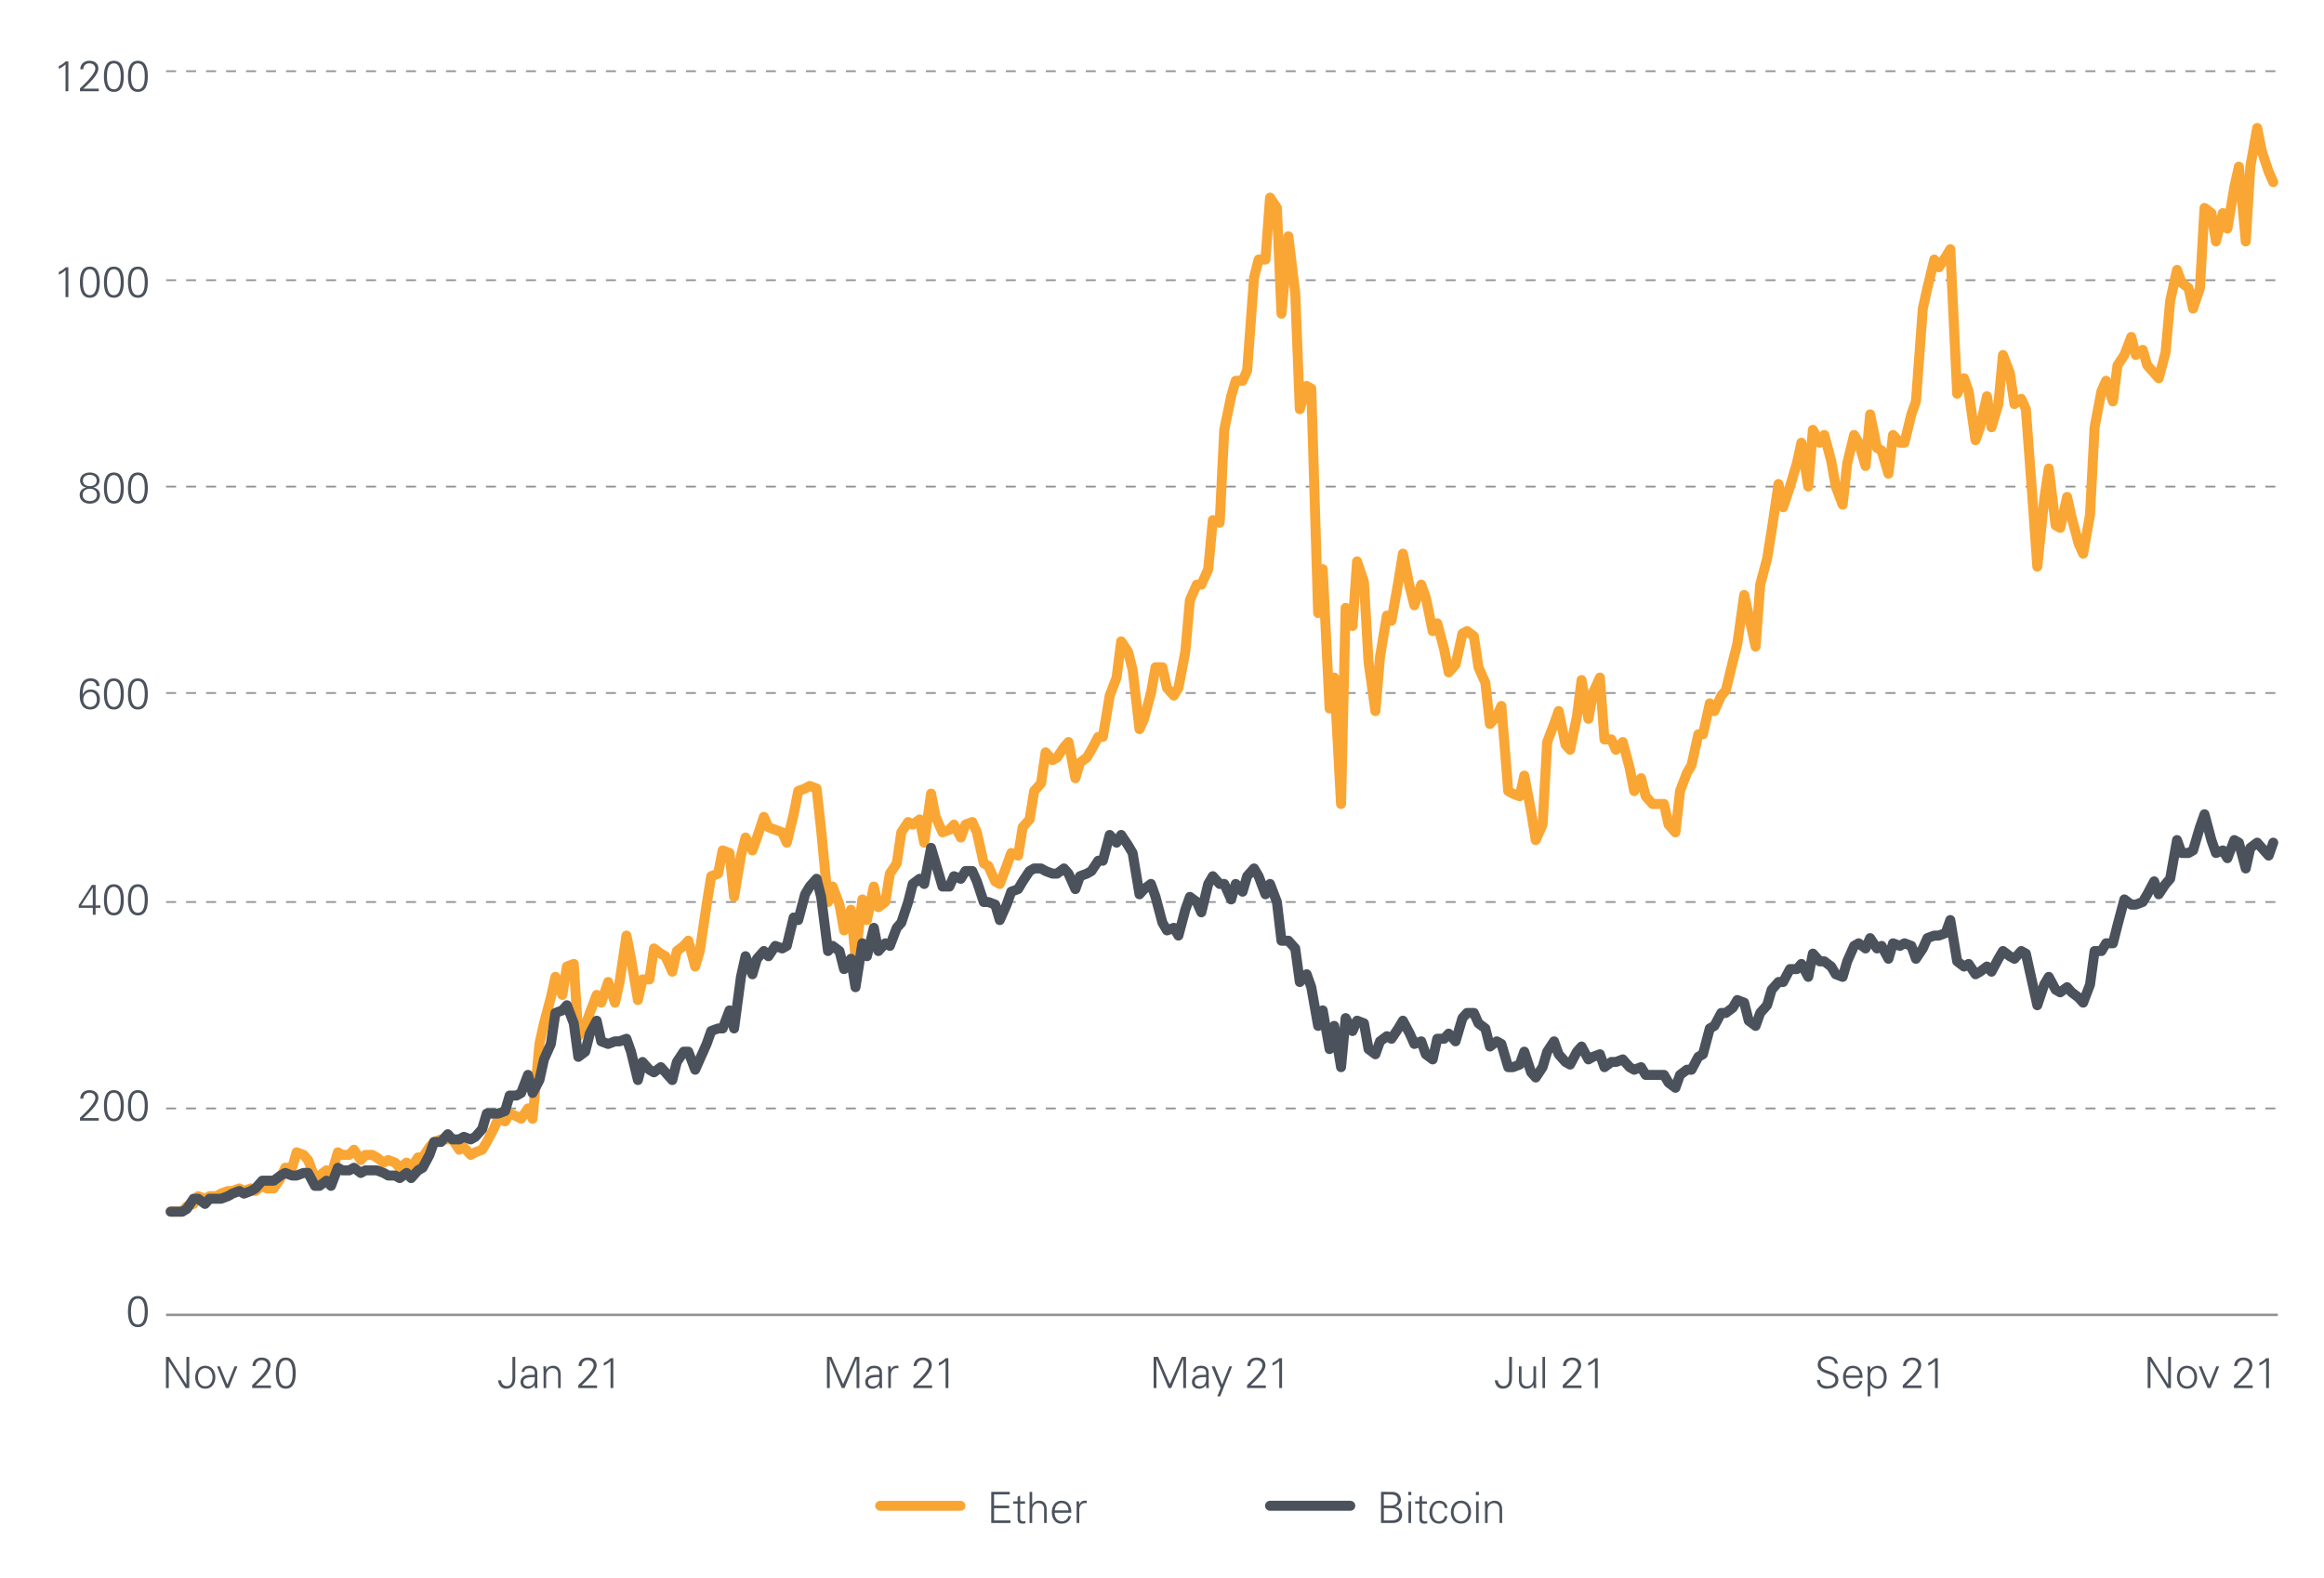 <?xml version="1.0" encoding="utf-8"?>
<!-- Generator: Adobe Illustrator 26.0.0, SVG Export Plug-In . SVG Version: 6.00 Build 0)  -->
<svg version="1.0" xmlns="http://www.w3.org/2000/svg" xmlns:xlink="http://www.w3.org/1999/xlink" x="0px" y="0px"
	 viewBox="0 0 700 475.36" enable-background="new 0 0 700 475.36" xml:space="preserve">
<g id="Produt_Chart">
	<g>
		<g>
			<g>
				<g>
					<g>
						<g>
							<g>
								<path fill="#4B525C" d="M298.57,458.87v-9.39h5.58v0.78h-4.73v3.37h4.55v0.78h-4.55v3.68h4.93v0.78H298.57z"/>
								<path fill="#4B525C" d="M306.5,453.06h-1.3v-0.71h1.3v-1.39l0.78-0.34v1.73h1.48v0.71h-1.48v4.37
									c-0.01,0.6,0.3,0.92,0.9,0.92c0.23,0,0.47-0.01,0.68-0.08v0.68c-0.25,0.06-0.53,0.12-0.79,0.12c-1.65,0-1.56-1.05-1.56-1.94
									V453.06z"/>
								<path fill="#4B525C" d="M310.9,453.33h0.03c0.46-0.81,1.2-1.18,2.04-1.18c2.13,0,2.3,1.89,2.3,2.64v4.08h-0.78v-4.21
									c0-1.13-0.65-1.79-1.72-1.79c-1.29,0-1.87,1.08-1.87,2.25v3.76h-0.78v-9.39h0.78V453.33z"/>
								<path fill="#4B525C" d="M317.65,455.79c0.03,1.39,0.66,2.56,2.26,2.56c0.92,0,1.69-0.66,1.89-1.56h0.82
									c-0.4,1.56-1.38,2.28-2.95,2.28c-1.95,0-2.86-1.68-2.86-3.46c0-1.77,0.97-3.46,2.91-3.46c2.18,0,2.98,1.6,2.98,3.64H317.65z
									 M321.85,455.07c-0.09-1.26-0.77-2.21-2.12-2.21c-1.27,0-1.95,1.07-2.05,2.21H321.85z"/>
								<path fill="#4B525C" d="M325.07,458.87h-0.78v-5.06c0.01-0.51-0.04-1.03-0.07-1.47h0.81l0.04,0.96h0.03
									c0.23-0.66,0.82-1.13,1.47-1.16c0.26-0.01,0.52,0,0.78,0.01v0.75c-0.16-0.01-0.32-0.05-0.48-0.05
									c-1.16,0-1.77,0.83-1.79,2.08V458.87z"/>
							</g>
							
								<line fill="none" stroke="#F9A533" stroke-width="3.008" stroke-linecap="round" stroke-linejoin="round" stroke-miterlimit="10" x1="289.29" y1="453.68" x2="265.11" y2="453.68"/>
						</g>
					</g>
				</g>
			</g>
			<g>
				<g>
					<g>
						<g>
							<g>
								<path fill="#4B525C" d="M415.97,458.87v-9.39l3.37,0.01c1.39,0,2.61,0.84,2.61,2.34c0,1.04-0.75,1.88-1.74,2.12v0.03
									c1.27,0.21,2.13,1.04,2.13,2.38c0,1.23-0.75,2.51-2.79,2.51H415.97z M418.85,453.62c1.09,0,2.18-0.43,2.18-1.7
									c0-1.37-1.12-1.64-2.22-1.65h-2v3.35H418.85z M416.81,458.09h2.07c1.61,0.03,2.55-0.4,2.55-1.85c0-1.6-1.29-1.85-3.05-1.85
									h-1.56V458.09z"/>
								<path fill="#4B525C" d="M425.08,450.46h-0.91v-0.98h0.91V450.46z M425.02,452.34v6.53h-0.78v-6.53H425.02z"/>
								<path fill="#4B525C" d="M427.54,453.06h-1.3v-0.71h1.3v-1.39l0.78-0.34v1.73h1.48v0.71h-1.48v4.37
									c-0.01,0.6,0.3,0.92,0.9,0.92c0.23,0,0.47-0.01,0.68-0.08v0.68c-0.25,0.06-0.53,0.12-0.79,0.12c-1.65,0-1.56-1.05-1.56-1.94
									V453.06z"/>
								<path fill="#4B525C" d="M435.12,454.34c-0.07-1-0.7-1.48-1.78-1.48c-1.2,0-1.94,1.25-1.94,2.73c0,1.5,0.74,2.76,1.94,2.76
									c1.01,0,1.72-0.62,1.78-1.52h0.84c-0.21,1.5-1.07,2.24-2.55,2.24c-1.95,0-2.86-1.68-2.86-3.46c0-1.77,0.98-3.46,2.91-3.46
									c1.34,0,2.43,0.81,2.5,2.2H435.12z"/>
								<path fill="#4B525C" d="M443.09,455.6c0,1.72-0.96,3.46-3.04,3.46s-3.04-1.74-3.04-3.46c0-1.72,0.96-3.46,3.04-3.46
									S443.09,453.89,443.09,455.6z M440.04,452.86c-1.57,0-2.2,1.53-2.2,2.74c0,1.21,0.62,2.74,2.2,2.74s2.2-1.53,2.2-2.74
									C442.24,454.39,441.62,452.86,440.04,452.86z"/>
								<path fill="#4B525C" d="M445.45,450.46h-0.91v-0.98h0.91V450.46z M445.38,452.34v6.53h-0.78v-6.53H445.38z"/>
								<path fill="#4B525C" d="M448.08,458.87h-0.78v-5.06c0-0.51-0.04-1.03-0.07-1.47h0.81l0.04,0.96l0.03,0.03
									c0.46-0.81,1.2-1.18,2.04-1.18c2.13,0,2.3,1.89,2.3,2.64v4.08h-0.78v-4.21c0-1.13-0.65-1.79-1.72-1.79
									c-1.29,0-1.87,1.08-1.87,2.25V458.87z"/>
							</g>
							
								<line fill="none" stroke="#4B525C" stroke-width="3.016" stroke-linecap="round" stroke-linejoin="round" stroke-miterlimit="10" x1="406.71" y1="453.68" x2="382.54" y2="453.68"/>
						</g>
					</g>
				</g>
			</g>
		</g>
		<g>
			<path fill="#4B525C" d="M17.71,19.91c0.77-0.31,1.48-0.83,2.07-1.42h0.81v9h-0.85v-8.09c-0.6,0.57-1.3,1-2.03,1.35V19.91z"/>
			<path fill="#4B525C" d="M24.09,27.49v-0.88c1.17-1.05,4.63-4.32,4.63-5.93c0-1.05-0.83-1.6-1.81-1.6c-1.08,0-1.82,0.74-1.82,1.79
				h-0.91c0-1.59,1.2-2.57,2.76-2.57c1.45,0,2.69,0.77,2.69,2.33c0,2.11-3.14,4.75-4.53,6.08h4.65v0.78H24.09z"/>
			<path fill="#4B525C" d="M37.29,23c0,2.29-0.53,4.69-2.99,4.69S31.3,25.28,31.3,23s0.53-4.69,2.99-4.69S37.29,20.71,37.29,23z
				 M32.21,23c0,1.34,0.17,3.91,2.08,3.91s2.08-2.57,2.08-3.91c0-1.34-0.17-3.91-2.08-3.91S32.21,21.66,32.21,23z"/>
			<path fill="#4B525C" d="M44.52,23c0,2.29-0.53,4.69-2.99,4.69s-2.99-2.4-2.99-4.69s0.53-4.69,2.99-4.69S44.52,20.71,44.52,23z
				 M39.45,23c0,1.34,0.17,3.91,2.08,3.91s2.08-2.57,2.08-3.91c0-1.34-0.17-3.91-2.08-3.91S39.45,21.66,39.45,23z"/>
			<path fill="#4B525C" d="M17.71,81.94c0.77-0.31,1.48-0.83,2.07-1.42h0.81v9h-0.85v-8.09c-0.6,0.57-1.3,1-2.03,1.35V81.94z"/>
			<path fill="#4B525C" d="M30.05,85.02c0,2.29-0.53,4.69-2.99,4.69s-2.99-2.4-2.99-4.69s0.53-4.69,2.99-4.69
				S30.05,82.74,30.05,85.02z M24.97,85.02c0,1.34,0.17,3.91,2.08,3.91s2.08-2.57,2.08-3.91c0-1.34-0.17-3.91-2.08-3.91
				S24.97,83.68,24.97,85.02z"/>
			<path fill="#4B525C" d="M37.29,85.02c0,2.29-0.53,4.69-2.99,4.69s-2.99-2.4-2.99-4.69s0.53-4.69,2.99-4.69
				S37.29,82.74,37.29,85.02z M32.21,85.02c0,1.34,0.17,3.91,2.08,3.91s2.08-2.57,2.08-3.91c0-1.34-0.17-3.91-2.08-3.91
				S32.21,83.68,32.21,85.02z"/>
			<path fill="#4B525C" d="M44.52,85.02c0,2.29-0.53,4.69-2.99,4.69s-2.99-2.4-2.99-4.69s0.53-4.69,2.99-4.69
				S44.52,82.74,44.52,85.02z M39.45,85.02c0,1.34,0.17,3.91,2.08,3.91s2.08-2.57,2.08-3.91c0-1.34-0.17-3.91-2.08-3.91
				S39.45,83.68,39.45,85.02z"/>
			<path fill="#4B525C" d="M25.96,146.86c-1.05-0.1-1.84-1.01-1.84-2.08c0-1.66,1.48-2.42,2.93-2.42c1.45,0,2.93,0.75,2.93,2.42
				c0,1.09-0.78,1.85-1.81,2.08v0.01c1.2,0.31,1.94,1.04,1.94,2.24c0,1.82-1.55,2.64-3.06,2.64S24,150.93,24,149.11
				c-0.01-1.16,0.79-1.98,1.97-2.22V146.86z M27.05,150.97c1.12,0,2.15-0.57,2.15-1.86c0-1.29-1.03-1.86-2.15-1.86
				s-2.15,0.57-2.15,1.86C24.91,150.39,25.93,150.97,27.05,150.97z M27.05,146.47c1.2,0,2.08-0.57,2.08-1.69
				c0-1.21-1.08-1.7-2.08-1.7s-2.08,0.49-2.08,1.7C24.97,145.9,25.86,146.47,27.05,146.47z"/>
			<path fill="#4B525C" d="M37.29,147.05c0,2.29-0.53,4.69-2.99,4.69s-2.99-2.4-2.99-4.69s0.53-4.69,2.99-4.69
				S37.29,144.76,37.29,147.05z M32.21,147.05c0,1.34,0.17,3.91,2.08,3.91s2.08-2.57,2.08-3.91c0-1.34-0.17-3.91-2.08-3.91
				S32.21,145.71,32.21,147.05z"/>
			<path fill="#4B525C" d="M44.52,147.05c0,2.29-0.53,4.69-2.99,4.69s-2.99-2.4-2.99-4.69s0.53-4.69,2.99-4.69
				S44.52,144.76,44.52,147.05z M39.45,147.05c0,1.34,0.17,3.91,2.08,3.91s2.08-2.57,2.08-3.91c0-1.34-0.17-3.91-2.08-3.91
				S39.45,145.71,39.45,147.05z"/>
			<path fill="#4B525C" d="M29.97,206.69h-0.91c-0.04-0.94-0.79-1.52-1.72-1.52c-2.16,0-2.41,2.35-2.41,4.04h0.03
				c0.4-0.99,1.32-1.47,2.37-1.47c1.78,0,2.76,1.26,2.76,2.98c0,1.72-1.07,3.05-2.84,3.05c-2.51,0-3.23-2.08-3.23-4.24
				c0-2.3,0.36-5.15,3.28-5.15C28.77,204.39,29.94,205.13,29.97,206.69z M25.09,210.84c0,1.13,0.86,2.16,2.03,2.16
				c1.33,0,2.06-0.95,2.06-2.22c0-1.18-0.55-2.31-1.89-2.31C25.86,208.46,25.09,209.5,25.09,210.84z"/>
			<path fill="#4B525C" d="M37.29,209.08c0,2.29-0.53,4.69-2.99,4.69s-2.99-2.4-2.99-4.69s0.53-4.69,2.99-4.69
				S37.29,206.79,37.29,209.08z M32.21,209.08c0,1.34,0.17,3.91,2.08,3.91s2.08-2.57,2.08-3.91c0-1.34-0.17-3.91-2.08-3.91
				S32.21,207.74,32.21,209.08z"/>
			<path fill="#4B525C" d="M44.52,209.08c0,2.29-0.53,4.69-2.99,4.69s-2.99-2.4-2.99-4.69s0.53-4.69,2.99-4.69
				S44.52,206.79,44.52,209.08z M39.45,209.08c0,1.34,0.17,3.91,2.08,3.91s2.08-2.57,2.08-3.91c0-1.34-0.17-3.91-2.08-3.91
				S39.45,207.74,39.45,209.08z"/>
			<path fill="#4B525C" d="M27.95,273.52h-4.23v-0.82l3.96-6.08h1.12v6.2h1.45v0.7H28.8v2.09h-0.85V273.52z M27.95,267.46h-0.03
				l-3.49,5.36h3.51V267.46z"/>
			<path fill="#4B525C" d="M37.29,271.11c0,2.29-0.53,4.69-2.99,4.69s-2.99-2.41-2.99-4.69s0.53-4.69,2.99-4.69
				S37.29,268.82,37.29,271.11z M32.21,271.11c0,1.34,0.17,3.91,2.08,3.91s2.08-2.57,2.08-3.91s-0.17-3.91-2.08-3.91
				S32.21,269.77,32.21,271.11z"/>
			<path fill="#4B525C" d="M44.52,271.11c0,2.29-0.53,4.69-2.99,4.69s-2.99-2.41-2.99-4.69s0.53-4.69,2.99-4.69
				S44.52,268.82,44.52,271.11z M39.45,271.11c0,1.34,0.17,3.91,2.08,3.91s2.08-2.57,2.08-3.91s-0.17-3.91-2.08-3.91
				S39.45,269.77,39.45,271.11z"/>
			<path fill="#4B525C" d="M24.09,337.64v-0.88c1.17-1.05,4.63-4.32,4.63-5.93c0-1.05-0.83-1.6-1.81-1.6
				c-1.08,0-1.82,0.74-1.82,1.79h-0.91c0-1.59,1.2-2.57,2.76-2.57c1.45,0,2.69,0.77,2.69,2.33c0,2.11-3.14,4.75-4.53,6.08h4.65v0.78
				H24.09z"/>
			<path fill="#4B525C" d="M37.29,333.14c0,2.29-0.53,4.69-2.99,4.69s-2.99-2.41-2.99-4.69s0.53-4.69,2.99-4.69
				S37.29,330.85,37.29,333.14z M32.21,333.14c0,1.34,0.17,3.91,2.08,3.91s2.08-2.57,2.08-3.91s-0.17-3.91-2.08-3.91
				S32.21,331.8,32.21,333.14z"/>
			<path fill="#4B525C" d="M44.52,333.14c0,2.29-0.53,4.69-2.99,4.69s-2.99-2.41-2.99-4.69s0.53-4.69,2.99-4.69
				S44.52,330.85,44.52,333.14z M39.45,333.14c0,1.34,0.17,3.91,2.08,3.91s2.08-2.57,2.08-3.91s-0.17-3.91-2.08-3.91
				S39.45,331.8,39.45,333.14z"/>
			<path fill="#4B525C" d="M44.52,395.17c0,2.29-0.53,4.69-2.99,4.69s-2.99-2.41-2.99-4.69s0.53-4.69,2.99-4.69
				S44.52,392.88,44.52,395.17z M39.45,395.17c0,1.34,0.17,3.91,2.08,3.91s2.08-2.57,2.08-3.91s-0.17-3.91-2.08-3.91
				S39.45,393.83,39.45,395.17z"/>
		</g>
		<path fill="none" stroke="#909294" stroke-width="0.527" stroke-dasharray="3.011,3.011" d="M50.03,333.96h636.06 M50.03,271.77
			h636.06 M50.03,208.8h636.06 M50.03,146.61h636.06 M50.03,84.42h636.06 M50.03,21.45h636.06"/>
		<g>
			<line fill="none" stroke="#909294" stroke-width="0.753" x1="50.03" y1="396.16" x2="686.09" y2="396.16"/>
		</g>
		
			<polyline fill="none" stroke="#FAA634" stroke-width="3.016" stroke-linecap="round" stroke-linejoin="round" stroke-miterlimit="10" points="
			51.41,365.06 52.79,365.06 54.86,365.06 56.23,363.51 58.3,362.73 59.68,360.4 61.75,361.17 63.13,360.4 65.2,360.4 66.58,359.62 
			68.65,358.84 70.03,358.84 72.1,358.06 73.48,358.84 75.55,358.06 76.93,358.84 79,357.29 80.38,358.06 82.45,358.06 
			84.52,354.95 85.9,351.84 87.97,351.84 89.35,347.18 91.42,347.96 92.8,349.51 94.87,354.95 96.25,354.18 98.32,352.62 
			99.7,354.18 101.77,347.18 103.15,347.96 105.22,347.96 106.6,346.4 108.67,349.51 110.04,347.96 112.11,347.96 113.49,348.73 
			115.56,350.29 116.94,349.51 119.01,350.29 120.39,351.84 122.46,350.29 123.84,351.84 125.91,348.73 127.29,348.73 
			129.36,345.63 130.74,344.07 132.81,343.29 134.88,343.29 136.26,343.29 138.33,346.4 139.71,345.63 141.78,347.96 143.16,347.18 
			145.23,346.4 146.61,344.07 148.68,340.18 150.06,337.07 152.13,337.85 153.51,335.52 155.58,336.3 156.96,337.07 159.03,333.96 
			160.41,337.07 162.48,314.53 163.85,308.31 165.92,300.54 167.3,294.32 169.37,299.76 170.75,291.21 172.82,290.43 174.2,312.2 
			176.27,309.09 177.65,305.2 179.72,299.76 181.1,302.09 183.17,295.87 185.24,302.09 186.62,295.87 188.69,281.88 190.07,288.87 
			192.14,301.31 193.52,295.09 195.59,295.09 196.97,285.76 199.04,287.32 200.42,288.1 202.49,292.76 203.87,286.54 205.94,284.99 
			207.32,283.43 209.39,291.21 210.77,286.54 212.84,272.55 214.22,264 216.29,263.22 217.67,256.22 219.73,257 221.11,270.22 
			223.18,257.78 224.56,252.34 226.63,256.22 228.01,252.34 230.08,246.12 231.46,249.23 233.53,250 235.6,250.78 236.98,253.89 
			239.05,245.34 240.43,238.34 242.5,237.57 243.88,236.79 245.95,237.57 247.33,250 249.4,271.77 250.78,267.11 252.85,272.55 
			254.23,280.32 256.3,274.1 257.68,288.1 259.75,270.99 261.13,277.21 263.2,267.11 264.58,273.33 266.65,271.77 268.03,263.22 
			270.1,260.11 271.48,250.78 273.54,247.67 274.92,248.45 276.99,246.89 278.37,253.89 280.44,239.12 281.82,246.12 283.89,250.78 
			285.96,250 287.34,248.45 289.41,252.34 290.79,248.45 292.86,247.67 294.24,250.78 296.31,260.11 297.69,260.89 299.76,265.55 
			301.14,266.33 303.21,260.89 304.59,257 306.66,257.78 308.04,249.23 310.11,246.89 311.49,238.34 313.56,236.01 314.94,226.68 
			317.01,229.01 318.39,228.24 320.46,225.13 321.84,223.57 323.91,234.46 325.29,229.79 327.35,228.24 328.73,225.9 330.8,222.02 
			332.18,222.02 334.25,209.58 336.32,204.14 337.7,193.25 339.77,196.36 341.15,201.8 343.22,219.68 344.6,216.58 346.67,208.8 
			348.05,201.03 350.12,201.03 351.5,207.25 353.57,209.58 354.95,207.25 357.02,196.36 358.4,180.81 360.47,176.15 361.85,176.15 
			363.92,171.49 365.3,156.71 367.37,157.49 368.75,129.51 370.82,119.4 372.2,114.73 374.27,114.73 375.65,111.63 377.72,83.64 
			379.1,78.2 381.16,78.2 382.54,59.54 384.61,62.65 385.99,94.52 388.06,71.2 390.13,88.3 391.51,123.29 393.58,116.29 
			394.96,117.07 397.03,184.7 398.41,171.49 400.48,213.47 401.86,204.14 403.93,242.23 405.31,183.15 407.38,188.59 408.76,169.15 
			410.83,175.37 412.21,199.47 414.28,214.24 415.66,197.92 417.73,185.48 419.11,187.03 421.18,175.37 422.56,166.82 
			424.63,176.93 426.01,182.37 428.08,176.15 429.46,180.04 431.53,190.14 432.91,187.81 434.97,195.59 436.35,202.58 
			438.42,200.25 440.49,190.92 441.87,190.14 443.94,191.7 445.32,201.03 447.39,205.69 448.77,218.13 450.84,215.8 452.22,212.69 
			454.29,238.34 455.67,239.12 457.74,239.9 459.12,233.68 461.19,244.56 462.57,253.11 464.64,248.45 466.02,223.57 468.09,218.13 
			469.47,214.24 471.54,224.35 472.92,225.9 474.99,215.8 476.37,204.91 478.44,216.58 479.82,208.8 481.89,204.14 483.27,222.79 
			485.34,222.79 486.72,225.9 488.78,223.57 490.85,231.35 492.23,238.34 494.3,234.46 495.68,239.9 497.75,242.23 499.13,242.23 
			501.2,242.23 502.58,248.45 504.65,250.78 506.03,238.34 508.1,232.9 509.48,230.57 511.55,221.24 512.93,221.24 515,211.91 
			516.38,214.24 518.45,209.58 519.83,208.02 521.9,199.47 523.28,194.03 525.35,179.26 526.73,185.48 528.8,194.81 530.18,176.15 
			532.25,168.38 533.63,159.82 535.7,145.83 537.08,152.83 539.15,146.61 541.22,139.61 542.59,133.39 544.66,146.61 546.04,129.51 
			548.11,133.39 549.49,131.06 551.56,138.83 552.94,146.61 555.01,152.05 556.39,139.61 558.46,131.06 559.84,133.39 
			561.91,140.39 563.29,124.84 565.36,134.95 566.74,135.72 568.81,142.72 570.19,131.06 572.26,133.39 573.64,133.39 
			575.71,124.84 577.09,120.95 579.16,92.97 580.54,86.75 582.61,78.2 583.99,80.53 586.06,77.42 587.44,75.09 589.51,118.62 
			591.58,113.96 592.96,117.84 595.03,132.62 596.4,128.73 598.47,119.4 599.85,128.73 601.92,121.73 603.3,106.96 605.37,112.4 
			606.75,121.73 608.82,120.18 610.2,123.29 612.27,151.27 613.65,170.71 615.72,150.5 617.1,141.17 619.17,158.27 620.55,159.05 
			622.62,149.72 624,155.94 626.07,163.71 627.45,166.82 629.52,155.16 630.9,128.73 632.97,117.84 634.35,114.73 636.42,120.95 
			637.8,110.07 639.87,106.96 641.94,101.52 643.32,106.96 645.39,105.41 646.77,110.07 648.84,112.4 650.22,113.96 652.28,106.18 
			653.66,90.64 655.73,81.31 657.11,85.19 659.18,86.75 660.56,92.97 662.63,86.75 664.01,62.65 666.08,64.2 667.46,72.75 
			669.53,64.2 670.91,68.87 672.98,56.43 674.36,50.21 676.43,72.75 677.81,50.21 679.88,38.55 681.26,45.55 683.33,51.76 
			684.71,54.87 		"/>
		
			<polyline fill="none" stroke="#4B525C" stroke-width="3.016" stroke-linecap="round" stroke-linejoin="round" stroke-miterlimit="10" points="
			51.41,365.06 52.79,365.06 54.86,365.06 56.23,364.28 58.3,361.17 59.68,361.17 61.75,362.73 63.13,361.17 65.2,361.17 
			66.58,361.17 68.65,360.4 70.03,359.62 72.1,358.84 73.48,359.62 75.55,358.84 76.93,358.06 79,355.73 80.38,355.73 82.45,355.73 
			84.52,354.18 85.9,353.4 87.97,354.18 89.35,354.18 91.42,353.4 92.8,353.4 94.87,357.29 96.25,357.29 98.32,355.73 99.7,357.29 
			101.77,351.84 103.15,352.62 105.22,352.62 106.6,351.84 108.67,353.4 110.04,352.62 112.11,352.62 113.49,352.62 115.56,353.4 
			116.94,354.18 119.01,354.18 120.39,354.95 122.46,353.4 123.84,354.95 125.91,352.62 127.29,351.84 129.36,347.96 130.74,344.07 
			132.81,344.07 134.88,341.74 136.26,343.29 138.33,343.29 139.71,342.52 141.78,343.29 143.16,342.52 145.23,340.18 
			146.61,335.52 148.68,335.52 150.06,335.52 152.13,334.74 153.51,330.08 155.58,330.08 156.96,329.3 159.03,323.86 160.41,329.3 
			162.48,325.41 163.85,319.19 165.92,314.53 167.3,305.2 169.37,304.42 170.75,302.87 172.82,308.31 174.2,318.42 176.27,316.86 
			177.65,311.42 179.72,307.53 181.1,313.75 183.17,314.53 185.24,313.75 186.62,313.75 188.69,312.97 190.07,316.86 192.14,325.41 
			193.52,319.97 195.59,322.3 196.97,323.08 199.04,321.53 200.42,323.08 202.49,325.41 203.87,319.97 205.94,316.86 207.32,316.86 
			209.39,322.3 210.77,319.19 212.84,314.53 214.22,310.64 216.29,309.86 217.67,309.86 219.73,304.42 221.11,309.86 223.18,294.32 
			224.56,288.1 226.63,293.54 228.01,288.87 230.08,286.54 231.46,288.1 233.53,284.99 235.6,285.76 236.98,284.99 239.05,276.44 
			240.43,277.21 242.5,269.44 243.88,267.11 245.95,264.77 247.33,270.22 249.4,286.54 250.78,284.99 252.85,286.54 254.23,291.98 
			256.3,288.87 257.68,297.43 259.75,284.21 261.13,288.1 263.2,279.55 264.58,286.54 266.65,284.21 268.03,284.99 270.1,279.55 
			271.48,277.99 273.54,271.77 274.92,266.33 276.99,264.77 278.37,266.33 280.44,255.45 281.82,260.11 283.89,267.11 
			285.96,267.11 287.34,264 289.41,264.77 290.79,262.44 292.86,262.44 294.24,265.55 296.31,271.77 297.69,271.77 299.76,272.55 
			301.14,277.21 303.21,272.55 304.59,268.66 306.66,267.88 308.04,265.55 310.11,262.44 311.49,261.66 313.56,261.66 
			314.94,262.44 317.01,263.22 318.39,263.22 320.46,261.66 321.84,263.22 323.91,267.88 325.29,264 327.35,263.22 328.73,262.44 
			330.8,259.33 332.18,259.33 334.25,251.56 336.32,253.89 337.7,251.56 339.77,254.67 341.15,257 343.22,269.44 344.6,267.88 
			346.67,266.33 348.05,270.22 350.12,277.99 351.5,280.32 353.57,279.55 354.95,281.88 357.02,274.1 358.4,270.22 360.47,271.77 
			361.85,274.88 363.92,266.33 365.3,264 367.37,266.33 368.75,266.33 370.82,270.99 372.2,266.33 374.27,268.66 375.65,264 
			377.72,261.66 379.1,264 381.16,269.44 382.54,266.33 384.61,271.77 385.99,283.43 388.06,283.43 390.13,285.76 391.51,295.87 
			393.58,293.54 394.96,297.43 397.03,309.09 398.41,304.42 400.48,316.08 401.86,309.09 403.93,321.53 405.31,306.75 
			407.38,310.64 408.76,307.53 410.83,308.31 412.21,316.08 414.28,317.64 415.66,313.75 417.73,312.2 419.11,312.97 421.18,309.86 
			422.56,307.53 424.63,311.42 426.01,314.53 428.08,313.75 429.46,317.64 431.53,319.19 432.91,312.97 434.97,312.97 
			436.35,311.42 438.42,313.75 440.49,306.75 441.87,305.2 443.94,305.2 445.32,308.31 447.39,309.86 448.77,315.31 450.84,313.75 
			452.22,314.53 454.29,321.53 455.67,321.53 457.74,320.75 459.12,316.86 461.19,323.08 462.57,324.64 464.64,321.53 
			466.02,316.86 468.09,313.75 469.47,317.64 471.54,319.97 472.92,320.75 474.99,316.86 476.37,315.31 478.44,319.19 
			479.82,318.42 481.89,317.64 483.27,321.53 485.34,319.97 486.72,319.97 488.78,319.19 490.85,321.53 492.23,322.3 494.3,321.53 
			495.68,323.86 497.75,323.86 499.13,323.86 501.2,323.86 502.58,326.19 504.65,327.74 506.03,323.86 508.1,322.3 509.48,322.3 
			511.55,318.42 512.93,317.64 515,309.86 516.38,309.09 518.45,305.2 519.83,305.2 521.9,303.64 523.28,301.31 525.35,302.09 
			526.73,307.53 528.8,309.09 530.18,305.2 532.25,302.87 533.63,298.2 535.7,295.87 537.08,295.87 539.15,291.98 541.22,291.98 
			542.59,290.43 544.66,294.32 546.04,287.32 548.11,289.65 549.49,289.65 551.56,291.21 552.94,293.54 555.01,294.32 
			556.39,289.65 558.46,284.99 559.84,284.21 561.91,285.76 563.29,282.65 565.36,285.76 566.74,284.99 568.81,288.87 
			570.19,284.21 572.26,284.99 573.64,284.21 575.71,284.99 577.09,288.87 579.16,285.76 580.54,282.65 582.61,281.88 
			583.99,281.88 586.06,281.1 587.44,277.21 589.51,289.65 591.58,291.21 592.96,290.43 595.03,293.54 596.4,292.76 598.47,291.21 
			599.85,292.76 601.92,288.87 603.3,286.54 605.37,288.1 606.75,288.87 608.82,286.54 610.2,287.32 612.27,296.65 613.65,302.87 
			615.72,296.65 617.1,294.32 619.17,298.2 620.55,298.98 622.62,297.43 624,298.98 626.07,300.54 627.45,302.09 629.52,296.65 
			630.9,286.54 632.97,286.54 634.35,284.21 636.42,284.21 637.8,278.77 639.87,270.99 641.94,272.55 643.32,272.55 645.39,271.77 
			646.77,269.44 648.84,265.55 650.22,269.44 652.28,266.33 653.66,264.77 655.73,253.11 657.11,257 659.18,257 660.56,256.22 
			662.63,249.23 664.01,245.34 666.08,253.11 667.46,257 669.53,256.22 670.91,258.56 672.98,253.11 674.36,253.89 676.43,261.66 
			677.81,255.45 679.88,253.89 681.26,255.45 683.33,257.78 684.71,253.89 		"/>
		<g>
			<g>
				<g>
					<g>
						<path fill="#4C525C" d="M150.92,415.89c0.09,1.01,0.77,1.73,1.78,1.73c1.2,0,1.65-1.21,1.65-2.34v-6.46h0.85v6.33
							c0,0.69-0.04,1.59-0.65,2.33c-0.53,0.65-1.31,0.92-2.12,0.92c-1.52,0-2.24-1.14-2.42-2.51H150.92z"/>
						<path fill="#4C525C" d="M161.07,413.61c-0.08-1.07-0.62-1.4-1.55-1.4c-0.82,0-1.5,0.25-1.6,1.13h-0.83
							c0.2-1.34,1.2-1.85,2.44-1.85c1.44,0,2.34,0.66,2.31,2.16v3.09c-0.01,0.51,0.04,1.03,0.06,1.47h-0.81l-0.03-0.96h-0.03
							l-0.04,0.09c-0.29,0.55-1.16,1.07-2.04,1.07c-1.21,0-2.17-0.74-2.17-2.02c0-0.88,0.53-1.56,1.31-1.88
							c0.87-0.38,2-0.25,2.95-0.3V413.61z M159.12,417.69c1.7,0,2.03-1.4,1.95-2.77c-1.11,0.04-3.42-0.17-3.42,1.47
							C157.65,417.27,158.33,417.69,159.12,417.69z"/>
						<path fill="#4C525C" d="M164.51,418.21h-0.78v-5.06c0-0.51-0.04-1.03-0.07-1.47h0.81l0.04,0.96l0.03,0.03
							c0.46-0.81,1.2-1.18,2.04-1.18c2.13,0,2.3,1.89,2.3,2.64v4.08h-0.78V414c0-1.13-0.65-1.79-1.72-1.79
							c-1.29,0-1.87,1.08-1.87,2.25V418.21z"/>
						<path fill="#4C525C" d="M174.18,418.21v-0.88c1.17-1.05,4.63-4.32,4.63-5.93c0-1.05-0.83-1.6-1.81-1.6
							c-1.08,0-1.82,0.74-1.82,1.79h-0.91c0-1.59,1.2-2.57,2.76-2.57c1.44,0,2.69,0.77,2.69,2.33c0,2.11-3.13,4.75-4.52,6.08h4.64
							v0.78H174.18z"/>
						<path fill="#4C525C" d="M181.85,410.63c0.77-0.31,1.48-0.83,2.07-1.42h0.81v9h-0.84v-8.09c-0.6,0.57-1.3,1-2.03,1.35V410.63z"
							/>
					</g>
				</g>
			</g>
		</g>
		<g>
			<g>
				<g>
					<g>
						<path fill="#4C525C" d="M49.99,408.82h0.96l5.17,8.26h0.03v-8.26H57v9.39h-1.07l-5.07-8.11h-0.03v8.11h-0.84V408.82z"/>
						<path fill="#4C525C" d="M64.87,414.95c0,1.72-0.96,3.46-3.04,3.46s-3.04-1.74-3.04-3.46c0-1.72,0.96-3.46,3.04-3.46
							S64.87,413.23,64.87,414.95z M61.82,412.2c-1.57,0-2.2,1.53-2.2,2.74c0,1.21,0.62,2.74,2.2,2.74s2.2-1.53,2.2-2.74
							C64.02,413.74,63.4,412.2,61.82,412.2z"/>
						<path fill="#4C525C" d="M66.23,411.68l2.25,5.45l2.17-5.45h0.86l-2.59,6.53h-0.88l-2.67-6.53H66.23z"/>
						<path fill="#4C525C" d="M75.95,418.21v-0.88c1.17-1.05,4.63-4.32,4.63-5.93c0-1.05-0.83-1.6-1.81-1.6
							c-1.08,0-1.82,0.74-1.82,1.79h-0.91c0-1.59,1.2-2.57,2.76-2.57c1.44,0,2.69,0.77,2.69,2.33c0,2.11-3.13,4.75-4.52,6.08h4.64
							v0.78H75.95z"/>
						<path fill="#4C525C" d="M89.07,413.71c0,2.29-0.53,4.69-2.99,4.69s-2.99-2.41-2.99-4.69s0.53-4.69,2.99-4.69
							S89.07,411.42,89.07,413.71z M84,413.71c0,1.34,0.17,3.91,2.08,3.91s2.08-2.57,2.08-3.91s-0.17-3.91-2.08-3.91
							S84,412.37,84,413.71z"/>
					</g>
				</g>
			</g>
		</g>
		<g>
			<g>
				<g>
					<g>
						<path fill="#4C525C" d="M347.48,418.21v-9.39h1.35l3.52,8.18l3.6-8.18h1.29v9.39h-0.84v-8.67h-0.03l-3.59,8.67h-0.84
							l-3.59-8.63h-0.03v8.63H347.48z"/>
						<path fill="#4C525C" d="M363.29,413.61c-0.08-1.07-0.62-1.4-1.55-1.4c-0.82,0-1.5,0.25-1.6,1.13h-0.83
							c0.2-1.34,1.2-1.85,2.44-1.85c1.44,0,2.34,0.66,2.31,2.16v3.09c-0.01,0.51,0.04,1.03,0.07,1.47h-0.81l-0.03-0.96h-0.03
							l-0.04,0.09c-0.29,0.55-1.16,1.07-2.04,1.07c-1.21,0-2.17-0.74-2.17-2.02c0-0.88,0.53-1.56,1.31-1.88
							c0.87-0.38,2-0.25,2.95-0.3V413.61z M361.34,417.69c1.7,0,2.03-1.4,1.95-2.77c-1.11,0.04-3.42-0.17-3.42,1.47
							C359.87,417.27,360.55,417.69,361.34,417.69z"/>
						<path fill="#4C525C" d="M365.9,411.68l2.2,5.46l2.18-5.46h0.84l-3.6,9.02h-0.86l0.99-2.5l-2.71-6.53H365.9z"/>
						<path fill="#4C525C" d="M375.62,418.21v-0.88c1.17-1.05,4.63-4.32,4.63-5.93c0-1.05-0.83-1.6-1.81-1.6
							c-1.08,0-1.82,0.74-1.82,1.79h-0.91c0-1.59,1.2-2.57,2.76-2.57c1.44,0,2.69,0.77,2.69,2.33c0,2.11-3.13,4.75-4.52,6.08h4.64
							v0.78H375.62z"/>
						<path fill="#4C525C" d="M383.28,410.63c0.77-0.31,1.48-0.83,2.07-1.42h0.81v9h-0.84v-8.09c-0.6,0.57-1.3,1-2.03,1.35V410.63z"
							/>
					</g>
				</g>
			</g>
		</g>
		<g>
			<g>
				<g>
					<g>
						<path fill="#4C525C" d="M249.08,418.21v-9.39h1.35l3.52,8.18l3.6-8.18h1.29v9.39H258v-8.67h-0.03l-3.59,8.67h-0.84l-3.59-8.63
							h-0.03v8.63H249.08z"/>
						<path fill="#4C525C" d="M264.89,413.61c-0.08-1.07-0.62-1.4-1.55-1.4c-0.82,0-1.5,0.25-1.6,1.13h-0.83
							c0.2-1.34,1.2-1.85,2.44-1.85c1.44,0,2.34,0.66,2.31,2.16v3.09c-0.01,0.51,0.04,1.03,0.07,1.47h-0.81l-0.03-0.96h-0.03
							l-0.04,0.09c-0.29,0.55-1.16,1.07-2.04,1.07c-1.21,0-2.17-0.74-2.17-2.02c0-0.88,0.53-1.56,1.31-1.88
							c0.87-0.38,2-0.25,2.95-0.3V413.61z M262.94,417.69c1.7,0,2.03-1.4,1.95-2.77c-1.11,0.04-3.42-0.17-3.42,1.47
							C261.47,417.27,262.15,417.69,262.94,417.69z"/>
						<path fill="#4C525C" d="M268.33,418.21h-0.78v-5.06c0.01-0.51-0.04-1.03-0.07-1.47h0.81l0.04,0.96h0.03
							c0.23-0.66,0.82-1.13,1.47-1.16c0.26-0.01,0.52,0,0.78,0.01v0.75c-0.16-0.01-0.32-0.05-0.48-0.05c-1.16,0-1.77,0.83-1.79,2.08
							V418.21z"/>
						<path fill="#4C525C" d="M275.11,418.21v-0.88c1.17-1.05,4.63-4.32,4.63-5.93c0-1.05-0.83-1.6-1.81-1.6
							c-1.08,0-1.82,0.74-1.82,1.79h-0.91c0-1.59,1.2-2.57,2.76-2.57c1.44,0,2.69,0.77,2.69,2.33c0,2.11-3.13,4.75-4.52,6.08h4.64
							v0.78H275.11z"/>
						<path fill="#4C525C" d="M282.77,410.63c0.77-0.31,1.48-0.83,2.07-1.42h0.81v9h-0.84v-8.09c-0.6,0.57-1.3,1-2.03,1.35V410.63z"
							/>
					</g>
				</g>
			</g>
		</g>
		<g>
			<g>
				<g>
					<g>
						<path fill="#4C525C" d="M550.08,418.4c-1.5,0-2.76-1.09-2.79-2.64h0.91c0.03,1.44,1.09,1.86,2.35,1.86
							c1.05,0,2.26-0.61,2.26-1.81c0-0.94-0.68-1.38-1.47-1.64c-1.52-0.51-3.84-0.99-3.84-3.02c0-1.64,1.51-2.54,2.99-2.54
							c1.24,0,2.85,0.43,3.06,2.24h-0.91c-0.03-1.16-1.08-1.46-2.04-1.46c-0.98,0-2.18,0.49-2.18,1.64c0,2.67,5.3,1.46,5.3,4.69
							C553.73,417.78,551.97,418.4,550.08,418.4z"/>
						<path fill="#4C525C" d="M555.97,415.13c0.03,1.39,0.66,2.56,2.26,2.56c0.92,0,1.69-0.66,1.89-1.56h0.82
							c-0.4,1.56-1.38,2.28-2.95,2.28c-1.95,0-2.86-1.68-2.86-3.46c0-1.77,0.97-3.46,2.91-3.46c2.18,0,2.98,1.6,2.98,3.64H555.97z
							 M560.17,414.41c-0.09-1.26-0.77-2.21-2.12-2.21c-1.27,0-1.95,1.07-2.05,2.21H560.17z"/>
						<path fill="#4C525C" d="M563.33,420.71h-0.78v-7.55c0.01-0.51-0.04-1.03-0.07-1.47h0.81l0.04,0.96l0.03,0.03
							c0.46-0.77,1.37-1.18,2.24-1.18c1.94,0,2.68,1.74,2.68,3.43c0,1.64-0.74,3.48-2.64,3.48c-0.95,0-1.74-0.43-2.28-1.21h-0.03
							V420.71z M565.55,417.69c1.5,0,1.87-1.65,1.87-2.86c0-1.25-0.51-2.63-1.99-2.63c-1.52,0-2.11,1.26-2.11,2.59
							C563.33,416.27,563.85,417.69,565.55,417.69z"/>
						<path fill="#4C525C" d="M573.13,418.21v-0.88c1.17-1.05,4.63-4.32,4.63-5.93c0-1.05-0.83-1.6-1.81-1.6
							c-1.08,0-1.82,0.74-1.82,1.79h-0.91c0-1.59,1.2-2.57,2.76-2.57c1.44,0,2.69,0.77,2.69,2.33c0,2.11-3.13,4.75-4.52,6.08h4.64
							v0.78H573.13z"/>
						<path fill="#4C525C" d="M580.79,410.63c0.77-0.31,1.48-0.83,2.07-1.42h0.81v9h-0.84v-8.09c-0.6,0.57-1.3,1-2.03,1.35V410.63z"
							/>
					</g>
				</g>
			</g>
		</g>
		<g>
			<g>
				<g>
					<g>
						<path fill="#4C525C" d="M451.13,415.89c0.09,1.01,0.77,1.73,1.78,1.73c1.2,0,1.65-1.21,1.65-2.34v-6.46h0.85v6.33
							c0,0.69-0.04,1.59-0.65,2.33c-0.53,0.65-1.31,0.92-2.12,0.92c-1.52,0-2.24-1.14-2.42-2.51H451.13z"/>
						<path fill="#4C525C" d="M461.89,411.68h0.78v5.06c0,0.51,0.04,1.03,0.06,1.47h-0.81l-0.04-0.96l-0.03-0.03
							c-0.46,0.81-1.2,1.18-2.04,1.18c-2.13,0-2.3-1.89-2.3-2.64v-4.08h0.78v4.21c0,1.13,0.65,1.79,1.72,1.79
							c1.29,0,1.87-1.08,1.87-2.25V411.68z"/>
						<path fill="#4C525C" d="M465.38,418.21h-0.78v-9.39h0.78V418.21z"/>
						<path fill="#4C525C" d="M470.7,418.21v-0.88c1.17-1.05,4.63-4.32,4.63-5.93c0-1.05-0.83-1.6-1.81-1.6
							c-1.08,0-1.82,0.74-1.82,1.79h-0.91c0-1.59,1.2-2.57,2.76-2.57c1.44,0,2.69,0.77,2.69,2.33c0,2.11-3.13,4.75-4.52,6.08h4.64
							v0.78H470.7z"/>
						<path fill="#4C525C" d="M478.36,410.63c0.77-0.31,1.48-0.83,2.07-1.42h0.81v9h-0.84v-8.09c-0.6,0.57-1.3,1-2.03,1.35V410.63z"
							/>
					</g>
				</g>
			</g>
		</g>
		<g>
			<g>
				<g>
					<g>
						<path fill="#4C525C" d="M646.9,408.82h0.96l5.17,8.26h0.03v-8.26h0.84v9.39h-1.07l-5.07-8.11h-0.03v8.11h-0.84V408.82z"/>
						<path fill="#4C525C" d="M661.78,414.95c0,1.72-0.96,3.46-3.04,3.46s-3.04-1.74-3.04-3.46c0-1.72,0.96-3.46,3.04-3.46
							S661.78,413.23,661.78,414.95z M658.74,412.2c-1.57,0-2.2,1.53-2.2,2.74c0,1.21,0.62,2.74,2.2,2.74s2.2-1.53,2.2-2.74
							C660.94,413.74,660.31,412.2,658.74,412.2z"/>
						<path fill="#4C525C" d="M663.14,411.68l2.25,5.45l2.17-5.45h0.86l-2.59,6.53h-0.88l-2.67-6.53H663.14z"/>
						<path fill="#4C525C" d="M672.87,418.21v-0.88c1.17-1.05,4.63-4.32,4.63-5.93c0-1.05-0.83-1.6-1.81-1.6
							c-1.08,0-1.82,0.74-1.82,1.79h-0.91c0-1.59,1.2-2.57,2.76-2.57c1.44,0,2.69,0.77,2.69,2.33c0,2.11-3.13,4.75-4.52,6.08h4.64
							v0.78H672.87z"/>
						<path fill="#4C525C" d="M680.53,410.63c0.77-0.31,1.48-0.83,2.07-1.42h0.81v9h-0.84v-8.09c-0.6,0.57-1.3,1-2.03,1.35V410.63z"
							/>
					</g>
				</g>
			</g>
		</g>
	</g>
</g>
<g id="Bar_charts">
</g>
<g id="Pie_Charts">
</g>
<g id="guides">
</g>
</svg>
